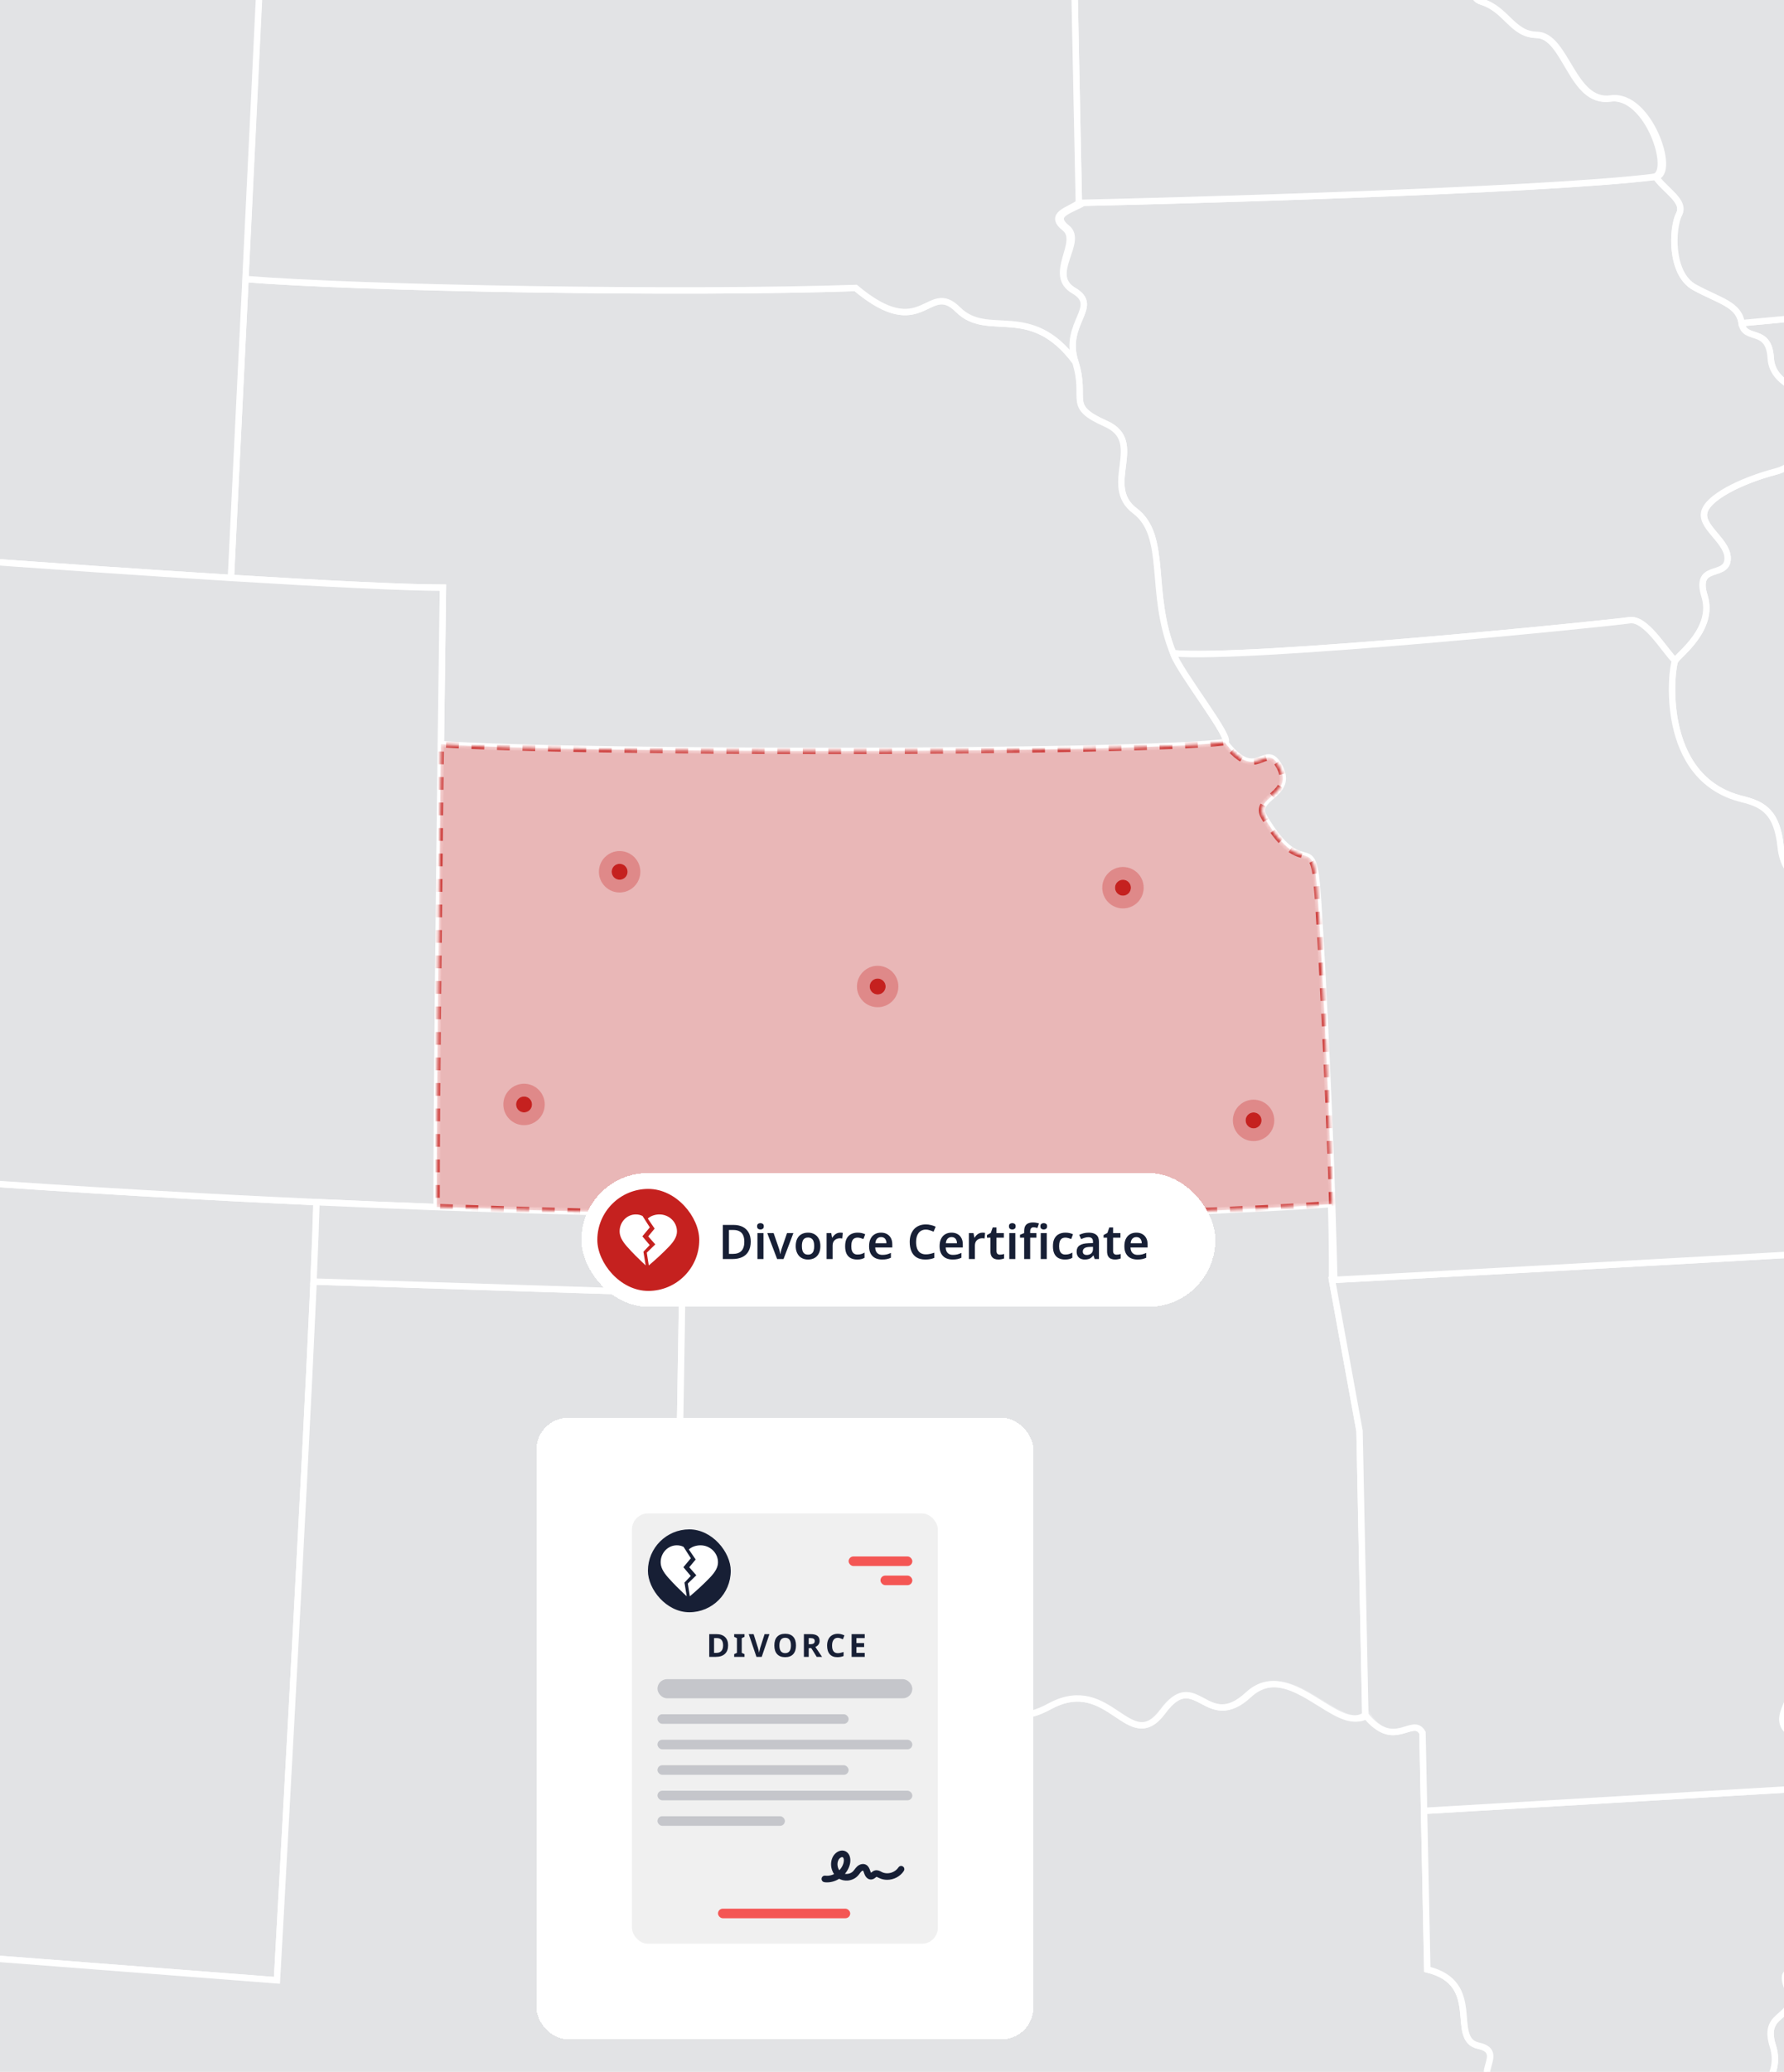 <svg width="560" height="650" viewBox="0 0 560 650" fill="none" xmlns="http://www.w3.org/2000/svg">
<g id="HERO Image - KS - Divorce" clip-path="url(#clip0_3044_62794)">
<rect width="560" height="650" fill="#F8F8F8"/>
<g id="IMG Hero" clip-path="url(#clip1_3044_62794)">
<g id="Map">
<path id="us_13" d="M555.829 112.342C556.403 122.357 570.51 122.069 566.939 128.83C563.367 135.592 568.006 145.153 557.297 147.969C546.587 150.786 535.552 156.212 534.906 161.049C534.26 165.886 542.89 170.17 542.266 175.757C541.641 181.344 531.887 176.71 535.059 187.049C538.23 197.387 526.885 205.416 525.809 207.296C524.734 209.175 520.249 244.183 546.865 250.699C553.696 252.37 557.809 254.97 558.947 265.679C561.256 287.547 590.341 268.533 578.678 286.076C560.66 313.186 598.06 325.427 600.628 323.887C605.732 320.825 610.801 330.731 609.741 333.732C608.682 336.732 616.711 347.706 612.678 350.015C608.644 352.324 622.215 362.085 624.786 360.916C627.356 359.747 625.982 346.769 637.972 351.728C649.963 356.688 650.737 358.156 650.153 347.767C649.568 337.378 670.106 337.068 661.281 328.967C652.571 320.975 664.912 324.808 663.684 318.887C662.456 312.967 653.108 301.713 663.334 297.199C673.56 292.685 668.819 279.405 673.614 277.446C678.408 275.487 680.821 266.528 675.554 263.298C670.288 260.068 670.103 251.15 672.209 245.166L659.413 127.674C653.887 123.825 645.028 102.211 644.323 92.324L546.692 101.373C547.554 107.31 555.258 102.324 555.829 112.342Z" fill="#171F35" fill-opacity="0.1" stroke="white" stroke-width="2"/>
<path id="us_15" d="M334.957 71.526C340.384 75.872 328.484 86.146 337.05 91.173C345.616 96.199 333.614 101.274 337.504 113.451C341.393 125.629 334.372 127.26 347.113 132.937C359.854 138.615 345.645 152.285 356.21 160.239C366.776 168.194 360.449 185.782 368.265 204.94C391.713 207.076 506.254 195.432 511.438 194.586C516.622 193.74 522.406 204.019 525.815 207.292C526.883 205.423 538.244 197.381 535.064 187.045C531.885 176.709 541.631 181.343 542.272 175.754C542.912 170.164 534.264 165.877 534.912 161.046C535.561 156.214 546.593 150.774 557.303 147.966C568.012 145.158 563.365 135.583 566.944 128.827C570.524 122.07 556.408 122.353 555.835 112.338C555.261 102.323 547.56 107.306 546.695 101.378C545.83 95.449 539.869 94.461 531.979 90.166C524.088 85.871 524.905 71.366 527.051 67.237C529.197 63.107 522.817 59.896 519.75 55.492C483.808 59.939 363.895 63.134 340.128 63.617C336.465 65.921 329.53 67.186 334.957 71.526Z" fill="#171F35" fill-opacity="0.1" stroke="white" stroke-width="2"/>
<path id="us_22" d="M811.295 -1.713C814.656 17.039 828.198 25.677 828.577 44.243C829.698 50.916 830.066 56.594 828.884 59.095C820.715 59.263 803.658 61.348 813.415 77.983C810.535 82.497 811.928 95.374 816.207 93.278C813.756 94.314 801.074 103.991 801.165 108.446L754.719 114.348L683.044 121.261C690.289 112.185 707.015 82.139 695.168 60.093C683.322 38.047 689.488 24.546 681.386 15.798C673.285 7.051 688.967 -1.195 686.725 -13.53C684.483 -25.865 693.959 -23.092 693.305 -30.504C692.651 -37.917 702.381 -47.033 704.604 -35.194C706.828 -23.356 714.604 -30.446 712.938 -39.329C711.272 -48.213 714.606 -54.713 721.023 -55.839C727.441 -56.965 720.714 -70.691 725.561 -75.744C726.338 -76.634 727.3 -77.343 728.381 -77.822C729.461 -78.3 730.632 -78.536 731.814 -78.513C732.995 -78.489 734.156 -78.208 735.217 -77.688C736.277 -77.167 737.211 -76.421 737.952 -75.501C739.978 -73.064 754.235 -77.819 752.928 -69.362C751.62 -60.906 784.068 -67.76 779.474 -55.046C772.44 -35.584 792.941 -26.097 781.343 -11.995C769.744 2.107 783.98 -4.123 772.769 4.742C761.557 13.607 769.998 14.487 776.949 15.334C783.9 16.18 784.503 -2.652 794.006 1.611C803.509 5.873 807.94 -20.465 811.295 -1.713ZM704.359 -120.872C690.227 -109.688 683.226 -113.011 673.346 -111.324C663.467 -109.637 661.884 -91.154 652.888 -100.503C638.599 -115.363 631.953 -101.068 617.042 -117.602C611.225 -124.054 605.564 -107.459 598.906 -118.718C592.249 -129.977 606.463 -136.704 612.872 -138.322C619.281 -139.939 619.233 -152.416 607.761 -146.14C596.288 -139.865 576.489 -118.98 567.411 -109.162C554.809 -95.535 546.024 -113.478 532.031 -95.068C537.562 -91.216 533.649 -83.493 549.206 -83.037C588.768 -81.865 564.213 -71.455 600.345 -72.691C611.725 -73.078 612.44 -62.547 622.84 -62.747C633.239 -62.948 617.365 -48.255 631.115 -45.581C635.869 -44.657 638.274 -42.885 639.123 -40.573C646.357 -51.344 653.182 -81.198 657.325 -72.365C661.468 -63.532 667.428 -62.665 668.245 -71.102C669.062 -79.54 689.48 -74.506 691.287 -82.965C693.094 -91.424 712.359 -93.797 718.896 -88.976C725.433 -84.156 731.092 -98.3 737.154 -92.153C743.216 -86.005 754.82 -92.126 753.397 -96.613C751.975 -101.1 746.401 -99.691 745.021 -106.842C743.641 -113.993 737.691 -114.124 731.794 -112.018C720.639 -99.413 714.598 -128.982 704.356 -120.872H704.359ZM587.34 -175.933C584.791 -179.347 560.732 -161.294 564.918 -158.636C570.932 -154.8 589.876 -172.519 587.34 -175.933Z" fill="#171F35" fill-opacity="0.1" stroke="white" stroke-width="2"/>
<path id="us_23" d="M311.842 -159.164C319.935 -137.542 324.609 -138.185 323.168 -130.297C320.232 -114.22 329.307 -100.152 326.531 -93.22C317.341 -70.371 337.684 -74.503 332.473 -50.377C339.147 -39.249 320.91 -41.104 322.885 -35.202C324.86 -29.3 336.822 -25.827 337.032 -15.804L338.655 63.655C362.413 63.171 483.067 59.96 519.018 55.513C525.544 54.712 517.365 29.172 505.297 30.904C493.229 32.637 491.55 11.127 482.261 10.946C474.6 10.796 472.905 2.967 465.052 0.535C457.198 -1.896 471.458 -15.198 462.364 -24.29C453.269 -33.381 466.68 -32.178 459.459 -40.207C452.239 -48.236 467.956 -61.183 472.4 -62.015C476.845 -62.848 474.6 -81.747 474.448 -89.171C474.295 -96.594 479.565 -93.362 480.219 -97.833C480.873 -102.304 523.126 -143.284 535.602 -150.598C548.079 -157.912 548.789 -159.783 546.72 -163.944C540.378 -159.107 543.616 -170.319 523.414 -165.202C518.329 -163.912 519.33 -171.306 514.624 -171.21C509.918 -171.114 501.475 -148.409 474.247 -171.875C469.296 -176.146 464.769 -163.261 454.737 -181.383C449.932 -190.051 438.577 -184.771 426.327 -178.081C414.078 -171.392 421.862 -190.627 396.431 -186.386C387.868 -184.96 387.104 -206.253 387.104 -206.253C387.104 -206.253 388.348 -218.167 374.523 -216.149C375.375 -210.751 375.821 -205.298 375.858 -199.834C353.53 -198.074 331.087 -196.726 308.529 -195.79C320.656 -173.709 305.126 -177.102 311.842 -159.164Z" fill="#171F35" fill-opacity="0.1" stroke="white" stroke-width="2"/>
<path id="us_24" d="M677.894 452.941C637.571 457.479 603.812 460.97 591.236 461.865C594.319 469.016 579.521 472.294 581.427 480.427C583.332 488.561 575.33 485.005 575.776 494.903C576.221 504.801 563.764 501.339 567.421 509.931C571.078 518.524 559.634 517.024 562.763 524.391C565.891 531.759 554.861 538.67 562.658 543.958C570.456 549.246 558.435 555.185 563.518 561.271C573.843 569.73 560.395 578.427 570.458 585.65C580.522 592.873 558.476 593.074 567.554 600.809C576.632 608.545 567.914 603.281 568.59 613.667C569.265 624.054 557.165 613.4 561.089 623.731C565.013 634.061 552.8 630.332 556.508 641.898C560.216 653.465 546.648 659.196 555.331 658.763C564.014 658.331 604.572 655.277 632.016 652.99C618.079 673.81 643.385 676.28 640.224 691.204C651.969 695.918 654.332 678.631 660.095 682.128C670.374 688.361 667.836 672.809 675.625 678.842C683.414 684.875 681.607 672.831 689.66 674.838L678.449 604.247L677.894 452.941Z" fill="#171F35" fill-opacity="0.1" stroke="white" stroke-width="2"/>
<path id="us_27" d="M384.452 232.849C387.49 232.472 370.251 210.853 368.279 204.951C360.463 185.793 366.784 168.205 356.224 160.251C345.664 152.296 359.87 138.629 347.127 132.948C334.383 127.268 341.404 125.637 337.517 113.462C323.313 94.435 310.188 106.589 300.707 97.126C291.225 87.663 289.789 108.121 268.624 90.354C214.436 92.204 112.958 90.487 77.064 87.543C74.886 132.121 73.116 167.912 72.491 181.306C102.922 183.175 127.365 184.363 139.043 184.376C139.043 184.376 138.75 205.015 138.387 233.441C178.379 236.359 355.917 236.404 384.452 232.849Z" fill="#171F35" fill-opacity="0.1" stroke="white" stroke-width="2"/>
<path id="us_41" d="M268.611 90.35C289.777 108.12 291.215 87.66 300.694 97.123C310.173 106.585 323.298 94.434 337.504 113.459C333.615 101.281 345.622 96.204 337.051 91.181C328.479 86.157 339.637 75.896 334.211 71.553C328.784 67.21 335.721 65.947 338.65 63.657L337.027 -15.801C336.821 -25.825 324.86 -29.292 322.879 -35.2C320.898 -41.107 338.767 -39.238 332.091 -50.367C293.524 -50.46 142.925 -52.441 83.754 -56.239C83.025 -40.632 82.361 -24.554 81.594 -8.458C80.014 24.749 78.442 58.051 77.006 87.529C112.901 90.481 214.418 92.198 268.611 90.35Z" fill="#171F35" fill-opacity="0.1" stroke="white" stroke-width="2"/>
<path id="us_49" d="M527.052 67.237C524.917 71.367 524.089 85.869 531.98 90.167C539.87 94.465 545.831 95.458 546.696 101.378L644.327 92.329C643.633 82.434 645.251 64.568 635.649 55.359C626.048 46.15 642.688 36.393 638.548 27.563C634.408 18.733 650.077 9.993 644.509 4.166C638.94 -1.661 648.945 -21.193 643.953 -23.061C638.962 -24.93 637.013 0.856 625.986 -5.358C617.033 -10.409 642.744 -30.546 639.106 -40.572C638.268 -42.884 635.863 -44.656 631.098 -45.58C617.351 -48.249 633.217 -62.96 622.823 -62.746C612.429 -62.533 611.713 -73.077 600.328 -72.69C564.199 -71.454 588.752 -81.861 549.189 -83.036C533.635 -83.495 537.545 -91.218 532.015 -95.067C526.484 -98.916 524.204 -89.461 516.663 -94.752C509.122 -100.042 524.837 -106.806 521.762 -112.191C518.687 -117.575 489.481 -92.213 480.2 -97.846C479.543 -93.374 474.282 -96.61 474.431 -89.183C474.581 -81.757 476.834 -62.861 472.389 -62.028C467.945 -61.195 452.236 -48.244 459.459 -40.22C466.682 -32.196 453.282 -33.405 462.395 -24.302C471.509 -15.2 457.276 -1.907 465.126 0.523C472.977 2.952 474.768 10.794 482.429 10.933C491.715 11.117 493.587 32.621 505.652 30.889C517.718 29.157 526.27 54.681 519.744 55.487C522.819 59.897 529.196 63.108 527.052 67.237Z" fill="#171F35" fill-opacity="0.1" stroke="white" stroke-width="2"/>
<path id="us_50" d="M-109.065 167.805C-54.431 172.578 18.498 178.005 72.486 181.307C73.11 167.912 74.888 132.111 77.058 87.543C78.499 58.071 80.117 24.763 81.695 -8.441C49.067 -9.602 -118.805 -24.313 -156.592 -31.467L-159.686 -7.544L-175.091 111.463L-181.404 160.219C-171.065 162.005 -143.766 164.783 -109.065 167.805Z" fill="#171F35" fill-opacity="0.1" stroke="white" stroke-width="2"/>
<path id="us_31" d="M86.932 621.28C86.932 621.28 95.405 470.059 98.44 402.061C98.912 391.413 99.254 382.809 99.409 377.142C27.374 373.878 -50.536 368.555 -129.373 360.518C-142.944 490.272 -155.957 614.722 -158.802 632.593C-139.081 634.395 -123.647 635.743 -123.647 635.743L-120.588 615.619C-120.588 615.619 -58.347 619.799 -55.37 619.988L-58.79 610.026L86.932 621.28Z" fill="#171F35" fill-opacity="0.1" stroke="white" stroke-width="2"/>
<path id="us_43" d="M469.695 696.423C478.306 693.513 467.007 686.074 472.364 682.008C477.722 677.943 483.007 657.274 471.812 654.781C460.617 652.288 473.568 643.837 464.119 641.813C454.669 639.79 465.942 622.21 448.023 617.872L447.006 568.115L446.506 543.611C443.421 538.104 436.964 549.467 429.3 538.019C420.523 544.516 405.156 519.571 392.023 531.724C378.889 543.878 375.31 522.774 364.827 536.94C354.345 551.106 348.336 525.195 329.592 535.232C310.848 545.268 323.826 523.083 308.771 531.19C293.716 539.297 306.636 516.752 292.344 525.958C278.052 535.165 282.286 512.526 268.469 520.505C253.788 528.975 263.488 512.801 251.295 516.026C239.101 519.25 245.462 503.141 231.429 507.142C217.397 511.144 227.788 491.66 212.274 496.777C213.174 473.391 214.143 405.723 214.143 405.723L98.44 402.063C95.405 470.06 86.933 621.283 86.933 621.283L-58.795 610.029L-55.376 619.991C-52.402 620.178 -43.468 620.987 -44.308 628.434C-45.149 635.882 -27.758 642.531 -24.822 648.585C-11.633 675.813 6.297 668.758 5.531 679.662C4.765 690.566 17.599 688.583 15.29 696.796C12.981 705.01 19.118 714.547 21.293 723.92C23.469 733.292 38.58 733.721 39.258 742.621C39.936 751.521 57.925 752.332 65.578 758.183C85.448 773.377 88.801 719.075 108.509 726.351C119.429 730.379 116.784 718.752 122.579 724.08C128.374 729.408 147.505 719.862 153.938 731.613C160.372 743.363 184.903 756.488 185.917 769.835C186.932 783.182 198.706 789.633 198.196 800.532C197.686 811.431 219.858 806.282 219.249 825.117C218.948 834.484 237.478 832.423 233.664 851.811C231.878 860.886 243.914 868.689 244.392 880.071C244.87 891.453 259.34 884.716 262.009 893.324C264.679 901.933 273.949 896.311 280.028 902.619C292.68 915.739 305.691 898.134 320.156 915.165C325.372 921.304 325.289 911.841 326.976 909.572C328.663 907.304 323.268 901.079 324.766 898.23C328.58 890.97 311.152 886.627 318.672 878.79C326.191 870.952 308.541 867.861 314.846 861.289C321.151 854.717 317.356 850.585 314.369 849.905C311.382 849.224 310.816 845.772 315.255 844.94C319.694 844.107 324.718 832.306 323.845 828.924C319.539 812.176 335.35 822.25 331.92 812.165C329.998 806.501 341.062 799.104 344.068 800.53C347.073 801.955 343.902 792.604 350.17 796.44C356.437 800.276 358.237 791.329 355.242 790.392C352.247 789.455 347.38 773.524 355.306 781.476C366.682 792.887 359.611 773.962 372.459 784.591C379.074 790.058 376.861 777.667 385.886 779.613C401.635 783.008 398.376 768.46 407.756 766.779C417.136 765.097 416.161 753.982 420.334 752.161C424.506 750.341 422.851 741.956 420.547 738.534C418.244 735.112 424.751 726.068 428.972 726.479C433.192 726.891 432.623 735.555 439.059 735.435C445.495 735.315 458.19 726.378 465.811 723.503C472.044 714.7 461.092 699.322 469.695 696.423Z" fill="#171F35" fill-opacity="0.1" stroke="white" stroke-width="2"/>
<path id="us_18" d="M632.003 652.999C604.559 655.287 564.009 658.338 555.318 658.773C546.626 659.208 560.197 653.474 556.495 641.908C552.793 630.342 565.002 634.057 561.075 623.74C557.149 613.423 569.257 624.066 568.576 613.677C567.896 603.288 576.614 608.56 567.541 600.819C558.468 593.078 580.5 592.885 570.445 585.66C560.389 578.434 573.095 569.753 562.77 561.291L447.012 568.117L448.029 617.873C465.948 622.211 454.667 639.762 464.125 641.814C473.582 643.867 460.252 652.289 471.45 654.785C482.647 657.281 477.549 677.944 472.186 682.012C466.824 686.08 478.214 693.525 469.602 696.427C460.991 699.328 472.005 714.698 465.742 723.499C473.361 720.622 472.704 723.601 478.398 723.499C484.092 723.398 483.005 718.206 485.413 714.69C487.821 711.175 492.068 713.073 490.469 719.538C488.87 726.003 533.712 727.327 538.642 725.741C543.573 724.156 534.676 713.195 544.656 717.199C554.637 721.203 555.334 713.729 559.105 721.121C567.114 736.808 578.917 720.963 581.758 738.987C583.092 747.387 593.465 742.457 594.023 745.42C594.581 748.383 604.949 746.685 602.859 741.771C600.769 736.856 603.745 736.795 610.424 736.165C617.102 735.535 615.96 740.508 620.727 743.372C625.495 746.237 620.135 738.677 623.8 736.376C627.465 734.075 618.194 728.315 618.322 722.866C618.45 717.418 635.628 728.862 638.091 732.863C643.211 741.178 646.729 726.262 649.57 736.6C652.41 746.939 656.214 734.489 660.311 741.087C664.408 747.686 667.211 738.968 665.345 732.812C663.479 726.657 641.036 730.834 640.787 718.454C640.539 706.074 649.038 714.912 650.24 708.601C653.373 692.201 643.726 704.774 640.304 707.075C636.882 709.376 632.761 701.53 636.177 699.237C639.594 696.944 628.682 695.917 625.767 698.704C622.852 701.49 597.846 701.749 610.234 690.106C617.009 683.739 622.975 683.165 627.542 688.771C632.109 694.377 633.129 688.381 640.224 691.237C643.371 676.289 618.066 673.828 632.003 652.999Z" fill="#171F35" fill-opacity="0.1" stroke="white" stroke-width="2"/>
<path id="us_6" d="M138.378 233.442C138.741 205.013 139.034 184.376 139.034 184.376C127.353 184.36 102.915 183.17 72.482 181.307C18.495 178.005 -54.434 172.578 -109.068 167.805C-115.082 223.947 -122.305 292.952 -129.379 360.516C-50.548 368.556 27.368 373.879 99.403 377.14C112.146 377.721 124.696 378.235 137.054 378.683C137.024 346.694 137.79 279.741 138.378 233.442Z" fill="#171F35" fill-opacity="0.1" stroke="white" stroke-width="2"/>
<path id="us_36" d="M418.118 401.548C418.118 401.548 418.246 391.827 417.83 377.791C364.521 381.702 261.575 383.277 136.879 378.702C124.533 378.248 112.054 377.733 99.321 377.153C99.169 382.818 98.876 391.421 98.4 402.066L214.127 405.729C214.127 405.729 213.182 473.397 212.283 496.783C227.797 491.652 217.413 511.149 231.446 507.148C245.479 503.146 239.126 519.248 251.316 516.031C263.507 512.815 253.81 528.983 268.496 520.51C282.313 512.534 278.085 535.17 292.382 525.964C306.679 516.757 293.764 539.311 308.83 531.201C323.896 523.092 310.966 545.274 329.715 535.235C348.465 525.195 354.559 551.106 365.036 536.943C375.513 522.779 378.551 543.883 391.67 531.738C404.79 519.592 419.797 544.535 428.577 538.043L426.756 448.935L418.118 401.548Z" fill="#171F35" fill-opacity="0.1" stroke="white" stroke-width="2"/>
<path id="us_4" d="M596.501 442.477C592.657 435.87 603.836 441.161 601.228 431.236C597.47 416.95 614.783 427.987 609.679 412.745C606.383 413.301 591.947 416.947 587.748 413.936C577.701 406.713 602.787 398.523 589.035 392.047C524.733 395.918 418.111 401.561 418.111 401.561L426.752 448.934L428.573 538.042C437.72 549.464 443.433 538.111 446.521 543.618L447.02 568.123L562.779 561.297C557.694 555.216 570.09 549.258 562.288 543.973C554.485 538.688 565.705 531.766 562.579 524.401C559.453 517.037 570.974 518.529 567.33 509.942C563.687 501.354 576.185 504.808 575.739 494.91C575.293 485.013 583.29 487.842 581.395 479.711C579.5 471.58 594.312 469.271 591.2 460.423C590.949 460.423 590.666 461.181 590.436 461.199C590.668 461.181 590.97 461.517 591.221 461.509C588.151 454.344 600.353 449.089 596.501 442.477Z" fill="#171F35" fill-opacity="0.1" stroke="white" stroke-width="2"/>
<path id="us_25" d="M612.69 350.023C616.726 347.716 608.702 336.735 609.754 333.74C610.805 330.745 605.75 320.833 600.641 323.895C598.073 325.435 560.672 313.194 578.691 286.084C590.353 268.541 561.268 287.552 558.959 265.687C557.835 254.978 553.711 252.375 546.877 250.707C520.261 244.189 524.743 209.185 525.821 207.304C522.413 204.031 516.628 193.749 511.444 194.597C506.261 195.446 391.719 207.074 368.271 204.952C370.244 210.854 387.491 232.475 384.445 232.849C394.749 246.383 397.05 231.851 401.684 240.673C406.318 249.495 393.059 250.016 396.815 256.371C408.736 276.554 411.763 260.891 413.335 277.328C414.403 288.513 417.214 344.911 418.18 377.773C418.602 391.817 418.842 401.53 418.842 401.53C418.842 401.53 524.722 395.901 589.024 392.03C602.773 398.517 577.687 406.712 587.737 413.919C591.936 416.932 606.372 413.283 609.668 412.728C606.225 402.443 615.669 399.229 610.883 395.378C606.097 391.526 612.218 388.419 614.938 387.81C611.55 379.516 631.893 381.075 625.025 372.304C621.822 368.23 626.093 364.109 624.79 360.919C622.228 362.093 608.654 352.34 612.69 350.023Z" fill="#171F35" fill-opacity="0.1" stroke="white" stroke-width="2"/>
<g id="KS">
<g id="us_16">
<mask id="path-17-inside-1_3044_62794" fill="white">
<path d="M396.824 256.374C393.068 250.026 406.335 249.49 401.693 240.675C397.051 231.861 394.752 246.388 384.454 232.852C355.924 236.407 178.381 236.359 138.386 233.444C137.796 279.744 137.03 346.694 137.051 378.686C261.742 383.266 364.88 381.684 418.186 377.778C417.22 344.919 414.412 288.518 413.342 277.334C411.772 260.893 408.748 276.557 396.824 256.374Z"/>
</mask>
<path d="M396.824 256.374C393.068 250.026 406.335 249.49 401.693 240.675C397.051 231.861 394.752 246.388 384.454 232.852C355.924 236.407 178.381 236.359 138.386 233.444C137.796 279.744 137.03 346.694 137.051 378.686C261.742 383.266 364.88 381.684 418.186 377.778C417.22 344.919 414.412 288.518 413.342 277.334C411.772 260.893 408.748 276.557 396.824 256.374Z" fill="#C5211F" fill-opacity="0.3" stroke="#C5211F" stroke-opacity="0.8" stroke-width="2" stroke-miterlimit="10" stroke-linejoin="round" stroke-dasharray="4 4" mask="url(#path-17-inside-1_3044_62794)"/>
</g>
<g id="dots">
<g id="Ellipse 468">
<circle cx="164.5" cy="346.5" r="2.5" fill="#C5211F"/>
<circle cx="164.5" cy="346.5" r="4.5" stroke="#C5211F" stroke-opacity="0.3" stroke-width="4"/>
</g>
<g id="Ellipse 469">
<circle cx="194.5" cy="273.5" r="2.5" fill="#C5211F"/>
<circle cx="194.5" cy="273.5" r="4.5" stroke="#C5211F" stroke-opacity="0.3" stroke-width="4"/>
</g>
<g id="Ellipse 470">
<circle cx="352.5" cy="278.5" r="2.5" fill="#C5211F"/>
<circle cx="352.5" cy="278.5" r="4.5" stroke="#C5211F" stroke-opacity="0.3" stroke-width="4"/>
</g>
<g id="Ellipse 471">
<circle cx="275.5" cy="309.5" r="2.5" fill="#C5211F"/>
<circle cx="275.5" cy="309.5" r="4.5" stroke="#C5211F" stroke-opacity="0.3" stroke-width="4"/>
</g>
<g id="Ellipse 472">
<circle cx="393.5" cy="351.5" r="2.5" fill="#C5211F"/>
<circle cx="393.5" cy="351.5" r="4.5" stroke="#C5211F" stroke-opacity="0.3" stroke-width="4"/>
</g>
</g>
</g>
</g>
</g>
<g id="Certificate">
<g id="Certificate button hero" filter="url(#filter0_d_3044_62794)">
<rect x="180.5" y="363" width="199" height="42" rx="21" fill="white" shape-rendering="crispEdges"/>
<g id="child-icon">
<rect x="185.5" y="368" width="32" height="32" rx="16" fill="#C5211F"/>
<g id="certificate ui icon">
<g id="icon" clip-path="url(#clip2_3044_62794)">
<g id="Group">
<path id="Vector" d="M199.635 382.87L201.974 380.061L199.695 376.49C199.002 376.129 198.257 376 197.564 376C194.772 376 192.5 378.382 192.5 381.31C192.5 382.796 193.215 384.268 194.818 386.084C196.576 388.074 198.382 389.842 199.588 390.976L200.678 392L199.971 387.703L201.943 385.618L199.635 382.87Z" fill="white"/>
<path id="Vector_2" d="M204.993 376C203.832 376 202.335 376.367 201.347 377.303L203.488 380.451L201.477 382.887L203.693 385.401L201.026 388.001L201.654 392L202.415 391.348C203.564 390.364 205.815 388.377 207.979 386.115C209.723 384.294 210.5 382.817 210.5 381.327C210.5 378.39 208.03 376 204.993 376Z" fill="white"/>
</g>
</g>
</g>
</g>
<path id="Birth Certificate" d="M233.655 384.54C233.655 385.74 233.425 386.745 232.965 387.555C232.515 388.365 231.86 388.975 231 389.385C230.15 389.795 229.12 390 227.91 390H224.895V379.29H228.225C229.335 379.29 230.295 379.49 231.105 379.89C231.915 380.29 232.54 380.88 232.98 381.66C233.43 382.43 233.655 383.39 233.655 384.54ZM231.645 384.6C231.645 383.75 231.515 383.05 231.255 382.5C230.995 381.95 230.61 381.545 230.1 381.285C229.59 381.015 228.965 380.88 228.225 380.88H226.815V388.395H227.97C229.21 388.395 230.13 388.08 230.73 387.45C231.34 386.81 231.645 385.86 231.645 384.6ZM237.65 381.87V390H235.76V381.87H237.65ZM236.705 378.735C236.985 378.735 237.23 378.81 237.44 378.96C237.65 379.1 237.755 379.355 237.755 379.725C237.755 380.085 237.65 380.345 237.44 380.505C237.23 380.655 236.985 380.73 236.705 380.73C236.415 380.73 236.165 380.655 235.955 380.505C235.755 380.345 235.655 380.085 235.655 379.725C235.655 379.355 235.755 379.1 235.955 378.96C236.165 378.81 236.415 378.735 236.705 378.735ZM241.942 390L238.852 381.87H240.847L242.467 386.565C242.537 386.755 242.602 386.965 242.662 387.195C242.722 387.415 242.772 387.635 242.812 387.855C242.862 388.065 242.892 388.25 242.902 388.41H242.962C242.982 388.24 243.017 388.05 243.067 387.84C243.117 387.62 243.172 387.4 243.232 387.18C243.302 386.96 243.367 386.755 243.427 386.565L245.047 381.87H247.042L243.952 390H241.942ZM255.515 385.92C255.515 386.6 255.425 387.2 255.245 387.72C255.065 388.24 254.805 388.685 254.465 389.055C254.135 389.415 253.725 389.69 253.235 389.88C252.755 390.06 252.22 390.15 251.63 390.15C251.07 390.15 250.555 390.06 250.085 389.88C249.615 389.69 249.205 389.415 248.855 389.055C248.515 388.685 248.25 388.24 248.06 387.72C247.87 387.2 247.775 386.6 247.775 385.92C247.775 385.02 247.93 384.26 248.24 383.64C248.55 383.01 248.995 382.535 249.575 382.215C250.165 381.885 250.86 381.72 251.66 381.72C252.42 381.72 253.085 381.885 253.655 382.215C254.235 382.535 254.69 383.01 255.02 383.64C255.35 384.26 255.515 385.02 255.515 385.92ZM249.71 385.92C249.71 386.49 249.775 386.98 249.905 387.39C250.045 387.79 250.255 388.095 250.535 388.305C250.825 388.515 251.195 388.62 251.645 388.62C252.105 388.62 252.475 388.515 252.755 388.305C253.045 388.095 253.255 387.79 253.385 387.39C253.515 386.98 253.58 386.49 253.58 385.92C253.58 385.34 253.51 384.855 253.37 384.465C253.24 384.065 253.03 383.765 252.74 383.565C252.46 383.355 252.095 383.25 251.645 383.25C250.965 383.25 250.47 383.48 250.16 383.94C249.86 384.4 249.71 385.06 249.71 385.92ZM261.729 381.72C261.849 381.72 261.989 381.725 262.149 381.735C262.309 381.745 262.444 381.765 262.554 381.795L262.389 383.55C262.299 383.53 262.179 383.515 262.029 383.505C261.889 383.485 261.764 383.475 261.654 383.475C261.354 383.475 261.064 383.525 260.784 383.625C260.514 383.715 260.269 383.855 260.049 384.045C259.839 384.225 259.669 384.46 259.539 384.75C259.419 385.04 259.359 385.385 259.359 385.785V390H257.469V381.87H258.924L259.194 383.28H259.284C259.444 382.99 259.644 382.73 259.884 382.5C260.124 382.26 260.399 382.07 260.709 381.93C261.029 381.79 261.369 381.72 261.729 381.72ZM267.053 390.15C266.283 390.15 265.613 390.005 265.043 389.715C264.483 389.415 264.048 388.96 263.738 388.35C263.438 387.73 263.288 386.94 263.288 385.98C263.288 384.98 263.453 384.17 263.783 383.55C264.123 382.92 264.588 382.46 265.178 382.17C265.768 381.87 266.443 381.72 267.203 381.72C267.713 381.72 268.168 381.77 268.568 381.87C268.968 381.97 269.308 382.09 269.588 382.23L269.033 383.715C268.723 383.595 268.413 383.495 268.103 383.415C267.793 383.325 267.493 383.28 267.203 383.28C266.753 383.28 266.378 383.38 266.078 383.58C265.788 383.78 265.573 384.08 265.433 384.48C265.293 384.87 265.223 385.365 265.223 385.965C265.223 386.545 265.293 387.03 265.433 387.42C265.583 387.81 265.803 388.105 266.093 388.305C266.383 388.495 266.743 388.59 267.173 388.59C267.633 388.59 268.038 388.535 268.388 388.425C268.738 388.315 269.068 388.165 269.378 387.975V389.61C269.068 389.8 268.733 389.935 268.373 390.015C268.023 390.105 267.583 390.15 267.053 390.15ZM274.552 381.72C275.282 381.72 275.907 381.87 276.427 382.17C276.957 382.46 277.367 382.88 277.657 383.43C277.947 383.97 278.092 384.63 278.092 385.41V386.37H272.722C272.742 387.11 272.947 387.685 273.337 388.095C273.727 388.495 274.267 388.695 274.957 388.695C275.487 388.695 275.957 388.645 276.367 388.545C276.787 388.435 277.217 388.28 277.657 388.08V389.595C277.257 389.785 276.842 389.925 276.412 390.015C275.982 390.105 275.467 390.15 274.867 390.15C274.077 390.15 273.372 390 272.752 389.7C272.142 389.39 271.662 388.925 271.312 388.305C270.972 387.685 270.802 386.915 270.802 385.995C270.802 385.065 270.957 384.285 271.267 383.655C271.587 383.015 272.027 382.535 272.587 382.215C273.147 381.885 273.802 381.72 274.552 381.72ZM274.552 383.115C274.052 383.115 273.642 383.28 273.322 383.61C273.012 383.93 272.827 384.41 272.767 385.05H276.262C276.262 384.67 276.197 384.335 276.067 384.045C275.947 383.755 275.762 383.53 275.512 383.37C275.262 383.2 274.942 383.115 274.552 383.115ZM288.635 380.76C288.145 380.76 287.71 380.85 287.33 381.03C286.95 381.21 286.625 381.47 286.355 381.81C286.095 382.15 285.895 382.56 285.755 383.04C285.625 383.52 285.56 384.06 285.56 384.66C285.56 385.47 285.67 386.165 285.89 386.745C286.11 387.315 286.445 387.755 286.895 388.065C287.355 388.375 287.93 388.53 288.62 388.53C289.08 388.53 289.52 388.485 289.94 388.395C290.37 388.295 290.82 388.165 291.29 388.005V389.64C290.85 389.82 290.405 389.95 289.955 390.03C289.515 390.11 289.005 390.15 288.425 390.15C287.325 390.15 286.415 389.925 285.695 389.475C284.975 389.015 284.44 388.375 284.09 387.555C283.74 386.725 283.565 385.755 283.565 384.645C283.565 383.835 283.675 383.095 283.895 382.425C284.125 381.755 284.45 381.175 284.87 380.685C285.3 380.195 285.83 379.815 286.46 379.545C287.09 379.275 287.815 379.14 288.635 379.14C289.175 379.14 289.705 379.205 290.225 379.335C290.755 379.455 291.25 379.625 291.71 379.845L291.05 381.42C290.67 381.25 290.275 381.1 289.865 380.97C289.465 380.83 289.055 380.76 288.635 380.76ZM296.686 381.72C297.416 381.72 298.041 381.87 298.561 382.17C299.091 382.46 299.501 382.88 299.791 383.43C300.081 383.97 300.226 384.63 300.226 385.41V386.37H294.856C294.876 387.11 295.081 387.685 295.471 388.095C295.861 388.495 296.401 388.695 297.091 388.695C297.621 388.695 298.091 388.645 298.501 388.545C298.921 388.435 299.351 388.28 299.791 388.08V389.595C299.391 389.785 298.976 389.925 298.546 390.015C298.116 390.105 297.601 390.15 297.001 390.15C296.211 390.15 295.506 390 294.886 389.7C294.276 389.39 293.796 388.925 293.446 388.305C293.106 387.685 292.936 386.915 292.936 385.995C292.936 385.065 293.091 384.285 293.401 383.655C293.721 383.015 294.161 382.535 294.721 382.215C295.281 381.885 295.936 381.72 296.686 381.72ZM296.686 383.115C296.186 383.115 295.776 383.28 295.456 383.61C295.146 383.93 294.961 384.41 294.901 385.05H298.396C298.396 384.67 298.331 384.335 298.201 384.045C298.081 383.755 297.896 383.53 297.646 383.37C297.396 383.2 297.076 383.115 296.686 383.115ZM306.392 381.72C306.512 381.72 306.652 381.725 306.812 381.735C306.972 381.745 307.107 381.765 307.217 381.795L307.052 383.55C306.962 383.53 306.842 383.515 306.692 383.505C306.552 383.485 306.427 383.475 306.317 383.475C306.017 383.475 305.727 383.525 305.447 383.625C305.177 383.715 304.932 383.855 304.712 384.045C304.502 384.225 304.332 384.46 304.202 384.75C304.082 385.04 304.022 385.385 304.022 385.785V390H302.132V381.87H303.587L303.857 383.28H303.947C304.107 382.99 304.307 382.73 304.547 382.5C304.787 382.26 305.062 382.07 305.372 381.93C305.692 381.79 306.032 381.72 306.392 381.72ZM311.874 388.635C312.114 388.635 312.344 388.615 312.564 388.575C312.784 388.525 312.989 388.47 313.179 388.41V389.82C312.979 389.91 312.719 389.985 312.399 390.045C312.079 390.115 311.744 390.15 311.394 390.15C310.934 390.15 310.514 390.075 310.134 389.925C309.764 389.765 309.464 389.495 309.234 389.115C309.014 388.735 308.904 388.205 308.904 387.525V383.295H307.809V382.47L309.009 381.81L309.609 380.085H310.794V381.87H313.104V383.295H310.794V387.51C310.794 387.89 310.894 388.175 311.094 388.365C311.294 388.545 311.554 388.635 311.874 388.635ZM316.708 381.87V390H314.818V381.87H316.708ZM315.763 378.735C316.043 378.735 316.288 378.81 316.498 378.96C316.708 379.1 316.813 379.355 316.813 379.725C316.813 380.085 316.708 380.345 316.498 380.505C316.288 380.655 316.043 380.73 315.763 380.73C315.473 380.73 315.223 380.655 315.013 380.505C314.813 380.345 314.713 380.085 314.713 379.725C314.713 379.355 314.813 379.1 315.013 378.96C315.223 378.81 315.473 378.735 315.763 378.735ZM323.339 383.295H321.374V390H319.484V383.295H318.179V382.395L319.484 381.855V381.3C319.484 380.6 319.594 380.05 319.814 379.65C320.034 379.25 320.354 378.965 320.774 378.795C321.194 378.615 321.689 378.525 322.259 378.525C322.659 378.525 323.019 378.56 323.339 378.63C323.659 378.69 323.924 378.76 324.134 378.84L323.654 380.25C323.484 380.2 323.294 380.155 323.084 380.115C322.884 380.065 322.664 380.04 322.424 380.04C322.064 380.04 321.799 380.155 321.629 380.385C321.459 380.615 321.374 380.935 321.374 381.345V381.87H323.339V383.295ZM326.579 381.87V390H324.689V381.87H326.579ZM325.634 378.735C325.914 378.735 326.159 378.81 326.369 378.96C326.579 379.1 326.684 379.355 326.684 379.725C326.684 380.085 326.579 380.345 326.369 380.505C326.159 380.655 325.914 380.73 325.634 380.73C325.344 380.73 325.094 380.655 324.884 380.505C324.684 380.345 324.584 380.085 324.584 379.725C324.584 379.355 324.684 379.1 324.884 378.96C325.094 378.81 325.344 378.735 325.634 378.735ZM332.282 390.15C331.512 390.15 330.842 390.005 330.272 389.715C329.712 389.415 329.277 388.96 328.967 388.35C328.667 387.73 328.517 386.94 328.517 385.98C328.517 384.98 328.682 384.17 329.012 383.55C329.352 382.92 329.817 382.46 330.407 382.17C330.997 381.87 331.672 381.72 332.432 381.72C332.942 381.72 333.397 381.77 333.797 381.87C334.197 381.97 334.537 382.09 334.817 382.23L334.262 383.715C333.952 383.595 333.642 383.495 333.332 383.415C333.022 383.325 332.722 383.28 332.432 383.28C331.982 383.28 331.607 383.38 331.307 383.58C331.017 383.78 330.802 384.08 330.662 384.48C330.522 384.87 330.452 385.365 330.452 385.965C330.452 386.545 330.522 387.03 330.662 387.42C330.812 387.81 331.032 388.105 331.322 388.305C331.612 388.495 331.972 388.59 332.402 388.59C332.862 388.59 333.267 388.535 333.617 388.425C333.967 388.315 334.297 388.165 334.607 387.975V389.61C334.297 389.8 333.962 389.935 333.602 390.015C333.252 390.105 332.812 390.15 332.282 390.15ZM339.752 381.72C340.802 381.72 341.597 381.95 342.137 382.41C342.687 382.86 342.962 383.57 342.962 384.54V390H341.627L341.252 388.875H341.192C340.962 389.165 340.722 389.41 340.472 389.61C340.232 389.8 339.952 389.935 339.632 390.015C339.322 390.105 338.942 390.15 338.492 390.15C338.012 390.15 337.577 390.06 337.187 389.88C336.807 389.7 336.507 389.425 336.287 389.055C336.067 388.675 335.957 388.2 335.957 387.63C335.957 386.79 336.262 386.16 336.872 385.74C337.492 385.31 338.427 385.075 339.677 385.035L341.087 384.99V384.585C341.087 384.065 340.962 383.695 340.712 383.475C340.462 383.255 340.112 383.145 339.662 383.145C339.252 383.145 338.857 383.205 338.477 383.325C338.097 383.445 337.727 383.585 337.367 383.745L336.767 382.425C337.167 382.215 337.622 382.045 338.132 381.915C338.652 381.785 339.192 381.72 339.752 381.72ZM340.097 386.19C339.267 386.22 338.692 386.365 338.372 386.625C338.052 386.875 337.892 387.215 337.892 387.645C337.892 388.025 338.007 388.3 338.237 388.47C338.467 388.64 338.762 388.725 339.122 388.725C339.672 388.725 340.137 388.57 340.517 388.26C340.897 387.94 341.087 387.47 341.087 386.85V386.16L340.097 386.19ZM348.48 388.635C348.72 388.635 348.95 388.615 349.17 388.575C349.39 388.525 349.595 388.47 349.785 388.41V389.82C349.585 389.91 349.325 389.985 349.005 390.045C348.685 390.115 348.35 390.15 348 390.15C347.54 390.15 347.12 390.075 346.74 389.925C346.37 389.765 346.07 389.495 345.84 389.115C345.62 388.735 345.51 388.205 345.51 387.525V383.295H344.415V382.47L345.615 381.81L346.215 380.085H347.4V381.87H349.71V383.295H347.4V387.51C347.4 387.89 347.5 388.175 347.7 388.365C347.9 388.545 348.16 388.635 348.48 388.635ZM354.694 381.72C355.424 381.72 356.049 381.87 356.569 382.17C357.099 382.46 357.509 382.88 357.799 383.43C358.089 383.97 358.234 384.63 358.234 385.41V386.37H352.864C352.884 387.11 353.089 387.685 353.479 388.095C353.869 388.495 354.409 388.695 355.099 388.695C355.629 388.695 356.099 388.645 356.509 388.545C356.929 388.435 357.359 388.28 357.799 388.08V389.595C357.399 389.785 356.984 389.925 356.554 390.015C356.124 390.105 355.609 390.15 355.009 390.15C354.219 390.15 353.514 390 352.894 389.7C352.284 389.39 351.804 388.925 351.454 388.305C351.114 387.685 350.944 386.915 350.944 385.995C350.944 385.065 351.099 384.285 351.409 383.655C351.729 383.015 352.169 382.535 352.729 382.215C353.289 381.885 353.944 381.72 354.694 381.72ZM354.694 383.115C354.194 383.115 353.784 383.28 353.464 383.61C353.154 383.93 352.969 384.41 352.909 385.05H356.404C356.404 384.67 356.339 384.335 356.209 384.045C356.089 383.755 355.904 383.53 355.654 383.37C355.404 383.2 355.084 383.115 354.694 383.115Z" fill="#171F35"/>
</g>
<g id="Certificate icon hero" filter="url(#filter1_dddddd_3044_62794)">
<rect x="202" y="425" width="156" height="195" rx="10" fill="white" shape-rendering="crispEdges"/>
<g id="Certificate-birth">
<rect id="bg" x="232" y="455" width="96" height="135" rx="5" fill="#F0F0F0"/>
<g id="new">
<rect x="237" y="460" width="26" height="26" rx="13" fill="#171F35"/>
<g id="certificate ui icon_2">
<g id="icon_2" clip-path="url(#clip3_3044_62794)">
<g id="Group_2">
<path id="Vector_3" d="M248.135 471.87L250.474 469.061L248.195 465.49C247.502 465.129 246.757 465 246.064 465C243.272 465 241 467.382 241 470.31C241 471.796 241.715 473.268 243.318 475.084C245.076 477.074 246.882 478.842 248.088 479.976L249.178 481L248.471 476.703L250.443 474.618L248.135 471.87Z" fill="white"/>
<path id="Vector_4" d="M253.493 465C252.332 465 250.835 465.367 249.847 466.303L251.988 469.451L249.977 471.887L252.193 474.401L249.526 477.001L250.154 481L250.915 480.348C252.064 479.364 254.315 477.377 256.479 475.115C258.223 473.294 259 471.817 259 470.327C259 467.39 256.53 465 253.493 465Z" fill="white"/>
</g>
</g>
</g>
</g>
<g id="Frame 39566">
<rect id="Rectangle 486" x="300" y="468.5" width="20" height="3" rx="1.5" fill="#F45654"/>
<rect id="Rectangle 487" x="310" y="474.5" width="10" height="3" rx="1.5" fill="#F45654"/>
</g>
<g id="Frame 39567" opacity="0.2">
<rect id="Rectangle 480" x="240" y="507" width="80" height="6" rx="3" fill="#171F35"/>
<rect id="Rectangle 481" x="240" y="518" width="60" height="3" rx="1.5" fill="#171F35"/>
<rect id="Rectangle 482" x="240" y="526" width="80" height="3" rx="1.5" fill="#171F35"/>
<rect id="Rectangle 483" x="240" y="534" width="60" height="3" rx="1.5" fill="#171F35"/>
<rect id="Rectangle 484" x="240" y="542" width="80" height="3" rx="1.5" fill="#171F35"/>
<rect id="Rectangle 485" x="240" y="550" width="40" height="3" rx="1.5" fill="#171F35"/>
</g>
<path id="Divorce" d="M262.173 496.362C262.173 497.537 261.838 498.438 261.167 499.062C260.5 499.688 259.535 500 258.271 500H256.25V492.861H258.491C259.657 492.861 260.562 493.169 261.206 493.784C261.851 494.399 262.173 495.259 262.173 496.362ZM260.601 496.401C260.601 494.868 259.924 494.102 258.569 494.102H257.764V498.75H258.413C259.871 498.75 260.601 497.967 260.601 496.401ZM267.323 500H264.076V499.141L264.945 498.74V494.121L264.076 493.721V492.861H267.323V493.721L266.454 494.121V498.74L267.323 499.141V500ZM273.621 492.861H275.149L272.723 500H271.072L268.65 492.861H270.179L271.521 497.109C271.596 497.36 271.673 497.653 271.751 497.988C271.832 498.32 271.883 498.551 271.902 498.682C271.938 498.382 272.06 497.858 272.269 497.109L273.621 492.861ZM283.483 496.421C283.483 497.603 283.19 498.511 282.604 499.146C282.019 499.78 281.179 500.098 280.085 500.098C278.991 500.098 278.151 499.78 277.565 499.146C276.979 498.511 276.687 497.599 276.687 496.411C276.687 495.223 276.979 494.316 277.565 493.691C278.155 493.063 278.998 492.749 280.095 492.749C281.192 492.749 282.03 493.065 282.609 493.696C283.192 494.328 283.483 495.236 283.483 496.421ZM278.273 496.421C278.273 497.218 278.425 497.819 278.728 498.223C279.03 498.626 279.483 498.828 280.085 498.828C281.293 498.828 281.896 498.026 281.896 496.421C281.896 494.813 281.296 494.009 280.095 494.009C279.493 494.009 279.038 494.212 278.732 494.619C278.426 495.023 278.273 495.623 278.273 496.421ZM287.477 496.03H287.965C288.443 496.03 288.797 495.951 289.024 495.791C289.252 495.632 289.366 495.381 289.366 495.039C289.366 494.701 289.249 494.46 289.015 494.316C288.784 494.173 288.424 494.102 287.936 494.102H287.477V496.03ZM287.477 497.261V500H285.963V492.861H288.043C289.013 492.861 289.731 493.039 290.196 493.394C290.662 493.745 290.895 494.281 290.895 495C290.895 495.42 290.779 495.794 290.548 496.123C290.317 496.449 289.99 496.704 289.566 496.89L291.666 500H289.986L288.282 497.261H287.477ZM296.597 494.019C296.027 494.019 295.586 494.233 295.273 494.663C294.961 495.09 294.805 495.685 294.805 496.45C294.805 498.042 295.402 498.838 296.597 498.838C297.098 498.838 297.705 498.713 298.418 498.462V499.731C297.832 499.976 297.178 500.098 296.455 500.098C295.417 500.098 294.622 499.784 294.072 499.155C293.522 498.524 293.247 497.619 293.247 496.44C293.247 495.698 293.382 495.049 293.652 494.492C293.923 493.932 294.31 493.504 294.814 493.208C295.322 492.909 295.916 492.759 296.597 492.759C297.29 492.759 297.987 492.926 298.687 493.262L298.198 494.492C297.931 494.365 297.663 494.255 297.393 494.16C297.122 494.066 296.857 494.019 296.597 494.019ZM305.053 500H300.941V492.861H305.053V494.102H302.455V495.669H304.872V496.909H302.455V498.75H305.053V500Z" fill="#171F35"/>
<g id="signature 2">
<path id="Vector_5" fill-rule="evenodd" clip-rule="evenodd" d="M316.773 566.165C316.54 566.004 316.216 566.057 316.061 566.313C314.819 568.207 312.192 568.947 310.199 567.952C310.134 567.925 310.082 567.885 310.018 567.858C309.565 567.616 308.996 567.321 308.361 567.495C308.012 567.589 307.753 567.804 307.52 567.979C307.326 568.14 307.158 568.275 307.016 568.275C306.757 568.288 306.498 567.872 306.369 567.482C306.343 567.415 306.317 567.347 306.304 567.28C306.123 566.729 305.903 566.057 305.295 565.695C304.544 565.251 303.625 565.574 303.043 566.098C302.732 566.367 302.499 566.689 302.267 566.998C302.111 567.2 301.969 567.388 301.827 567.549C300.856 568.611 299.2 568.893 297.919 568.302C298.902 567.374 299.601 566.219 299.911 564.956C300.222 563.692 300.041 562.12 298.902 561.489C298.32 561.166 297.621 561.166 296.935 561.515C296.366 561.811 295.848 562.308 295.525 562.9C295.02 563.84 294.865 564.969 295.098 566.098C295.279 566.944 295.654 567.71 296.185 568.315C295.098 568.973 293.83 569.296 292.587 569.135C292.303 569.094 292.044 569.296 292.005 569.592C291.966 569.887 292.16 570.156 292.445 570.196C292.717 570.237 292.975 570.25 293.247 570.25C294.541 570.25 295.848 569.833 297.013 569.041C297.802 569.538 298.76 569.766 299.743 569.672C300.843 569.565 301.852 569.081 302.564 568.302C302.758 568.1 302.914 567.885 303.069 567.67C303.276 567.388 303.47 567.132 303.703 566.917C304.014 566.649 304.479 566.461 304.777 566.635C305.049 566.797 305.178 567.2 305.32 567.643C305.346 567.71 305.372 567.791 305.398 567.858C305.722 568.799 306.317 569.35 307.003 569.35H307.08C307.546 569.323 307.883 569.054 308.154 568.826C308.323 568.691 308.478 568.557 308.62 568.53C308.879 568.463 309.203 568.637 309.552 568.812C309.617 568.852 309.681 568.879 309.746 568.906C310.484 569.269 311.286 569.444 312.101 569.444C313.965 569.444 315.854 568.517 316.902 566.904C317.07 566.662 317.018 566.326 316.773 566.165ZM297.026 567.683C295.978 566.608 295.68 564.754 296.405 563.424C296.728 562.819 297.375 562.322 297.957 562.322C298.113 562.322 298.255 562.362 298.397 562.429C299.044 562.792 299.109 563.854 298.902 564.687C298.617 565.856 297.932 566.904 297.026 567.683Z" fill="#171F35" stroke="#171F35"/>
</g>
<rect id="Rectangle 485_2" x="259" y="579" width="41.5" height="3" rx="1.5" fill="#F45654"/>
</g>
</g>
</g>
</g>
<defs>
<filter id="filter0_d_3044_62794" x="172.5" y="358" width="219" height="62" filterUnits="userSpaceOnUse" color-interpolation-filters="sRGB">
<feFlood flood-opacity="0" result="BackgroundImageFix"/>
<feColorMatrix in="SourceAlpha" type="matrix" values="0 0 0 0 0 0 0 0 0 0 0 0 0 0 0 0 0 0 127 0" result="hardAlpha"/>
<feOffset dx="2" dy="5"/>
<feGaussianBlur stdDeviation="5"/>
<feComposite in2="hardAlpha" operator="out"/>
<feColorMatrix type="matrix" values="0 0 0 0 0 0 0 0 0 0 0 0 0 0 0 0 0 0 0.05 0"/>
<feBlend mode="normal" in2="BackgroundImageFix" result="effect1_dropShadow_3044_62794"/>
<feBlend mode="normal" in="SourceGraphic" in2="effect1_dropShadow_3044_62794" result="shape"/>
</filter>
<filter id="filter1_dddddd_3044_62794" x="108.474" y="361.474" width="303.053" height="342.053" filterUnits="userSpaceOnUse" color-interpolation-filters="sRGB">
<feFlood flood-opacity="0" result="BackgroundImageFix"/>
<feColorMatrix in="SourceAlpha" type="matrix" values="0 0 0 0 0 0 0 0 0 0 0 0 0 0 0 0 0 0 127 0" result="hardAlpha"/>
<feMorphology radius="2.5" operator="erode" in="SourceAlpha" result="effect1_dropShadow_3044_62794"/>
<feOffset dy="3"/>
<feGaussianBlur stdDeviation="1.35"/>
<feComposite in2="hardAlpha" operator="out"/>
<feColorMatrix type="matrix" values="0 0 0 0 0 0 0 0 0 0 0 0 0 0 0 0 0 0 0.05 0"/>
<feBlend mode="normal" in2="BackgroundImageFix" result="effect1_dropShadow_3044_62794"/>
<feColorMatrix in="SourceAlpha" type="matrix" values="0 0 0 0 0 0 0 0 0 0 0 0 0 0 0 0 0 0 127 0" result="hardAlpha"/>
<feMorphology radius="2.5" operator="erode" in="SourceAlpha" result="effect2_dropShadow_3044_62794"/>
<feOffset dx="-20" dy="10"/>
<feGaussianBlur stdDeviation="38.013"/>
<feComposite in2="hardAlpha" operator="out"/>
<feColorMatrix type="matrix" values="0 0 0 0 0.071 0 0 0 0 0.071 0 0 0 0 0.071 0 0 0 0.024 0"/>
<feBlend mode="normal" in2="effect1_dropShadow_3044_62794" result="effect2_dropShadow_3044_62794"/>
<feColorMatrix in="SourceAlpha" type="matrix" values="0 0 0 0 0 0 0 0 0 0 0 0 0 0 0 0 0 0 127 0" result="hardAlpha"/>
<feMorphology radius="2" operator="erode" in="SourceAlpha" result="effect3_dropShadow_3044_62794"/>
<feOffset dx="-7.868" dy="3.934"/>
<feGaussianBlur stdDeviation="14.954"/>
<feComposite in2="hardAlpha" operator="out"/>
<feColorMatrix type="matrix" values="0 0 0 0 0.071 0 0 0 0 0.071 0 0 0 0 0.071 0 0 0 0.024 0"/>
<feBlend mode="normal" in2="effect2_dropShadow_3044_62794" result="effect3_dropShadow_3044_62794"/>
<feColorMatrix in="SourceAlpha" type="matrix" values="0 0 0 0 0 0 0 0 0 0 0 0 0 0 0 0 0 0 127 0" result="hardAlpha"/>
<feMorphology radius="1.5" operator="erode" in="SourceAlpha" result="effect4_dropShadow_3044_62794"/>
<feOffset dx="-3.544" dy="1.772"/>
<feGaussianBlur stdDeviation="6.737"/>
<feComposite in2="hardAlpha" operator="out"/>
<feColorMatrix type="matrix" values="0 0 0 0 0.071 0 0 0 0 0.071 0 0 0 0 0.071 0 0 0 0.024 0"/>
<feBlend mode="normal" in2="effect3_dropShadow_3044_62794" result="effect4_dropShadow_3044_62794"/>
<feColorMatrix in="SourceAlpha" type="matrix" values="0 0 0 0 0 0 0 0 0 0 0 0 0 0 0 0 0 0 127 0" result="hardAlpha"/>
<feMorphology radius="1" operator="erode" in="SourceAlpha" result="effect5_dropShadow_3044_62794"/>
<feOffset dx="-1.614" dy="0.807"/>
<feGaussianBlur stdDeviation="3.068"/>
<feComposite in2="hardAlpha" operator="out"/>
<feColorMatrix type="matrix" values="0 0 0 0 0.071 0 0 0 0 0.071 0 0 0 0 0.071 0 0 0 0.024 0"/>
<feBlend mode="normal" in2="effect4_dropShadow_3044_62794" result="effect5_dropShadow_3044_62794"/>
<feColorMatrix in="SourceAlpha" type="matrix" values="0 0 0 0 0 0 0 0 0 0 0 0 0 0 0 0 0 0 127 0" result="hardAlpha"/>
<feMorphology radius="0.5" operator="erode" in="SourceAlpha" result="effect6_dropShadow_3044_62794"/>
<feOffset dx="-0.593" dy="0.296"/>
<feGaussianBlur stdDeviation="1.127"/>
<feComposite in2="hardAlpha" operator="out"/>
<feColorMatrix type="matrix" values="0 0 0 0 0.071 0 0 0 0 0.071 0 0 0 0 0.071 0 0 0 0.03 0"/>
<feBlend mode="normal" in2="effect5_dropShadow_3044_62794" result="effect6_dropShadow_3044_62794"/>
<feBlend mode="normal" in="SourceGraphic" in2="effect6_dropShadow_3044_62794" result="shape"/>
</filter>
<clipPath id="clip0_3044_62794">
<rect width="560" height="650" fill="white"/>
</clipPath>
<clipPath id="clip1_3044_62794">
<rect width="623" height="650" fill="white" transform="translate(-63)"/>
</clipPath>
<clipPath id="clip2_3044_62794">
<rect width="18" height="16" fill="white" transform="translate(192.5 376)"/>
</clipPath>
<clipPath id="clip3_3044_62794">
<rect width="18" height="16" fill="white" transform="translate(241 465)"/>
</clipPath>
</defs>
</svg>
